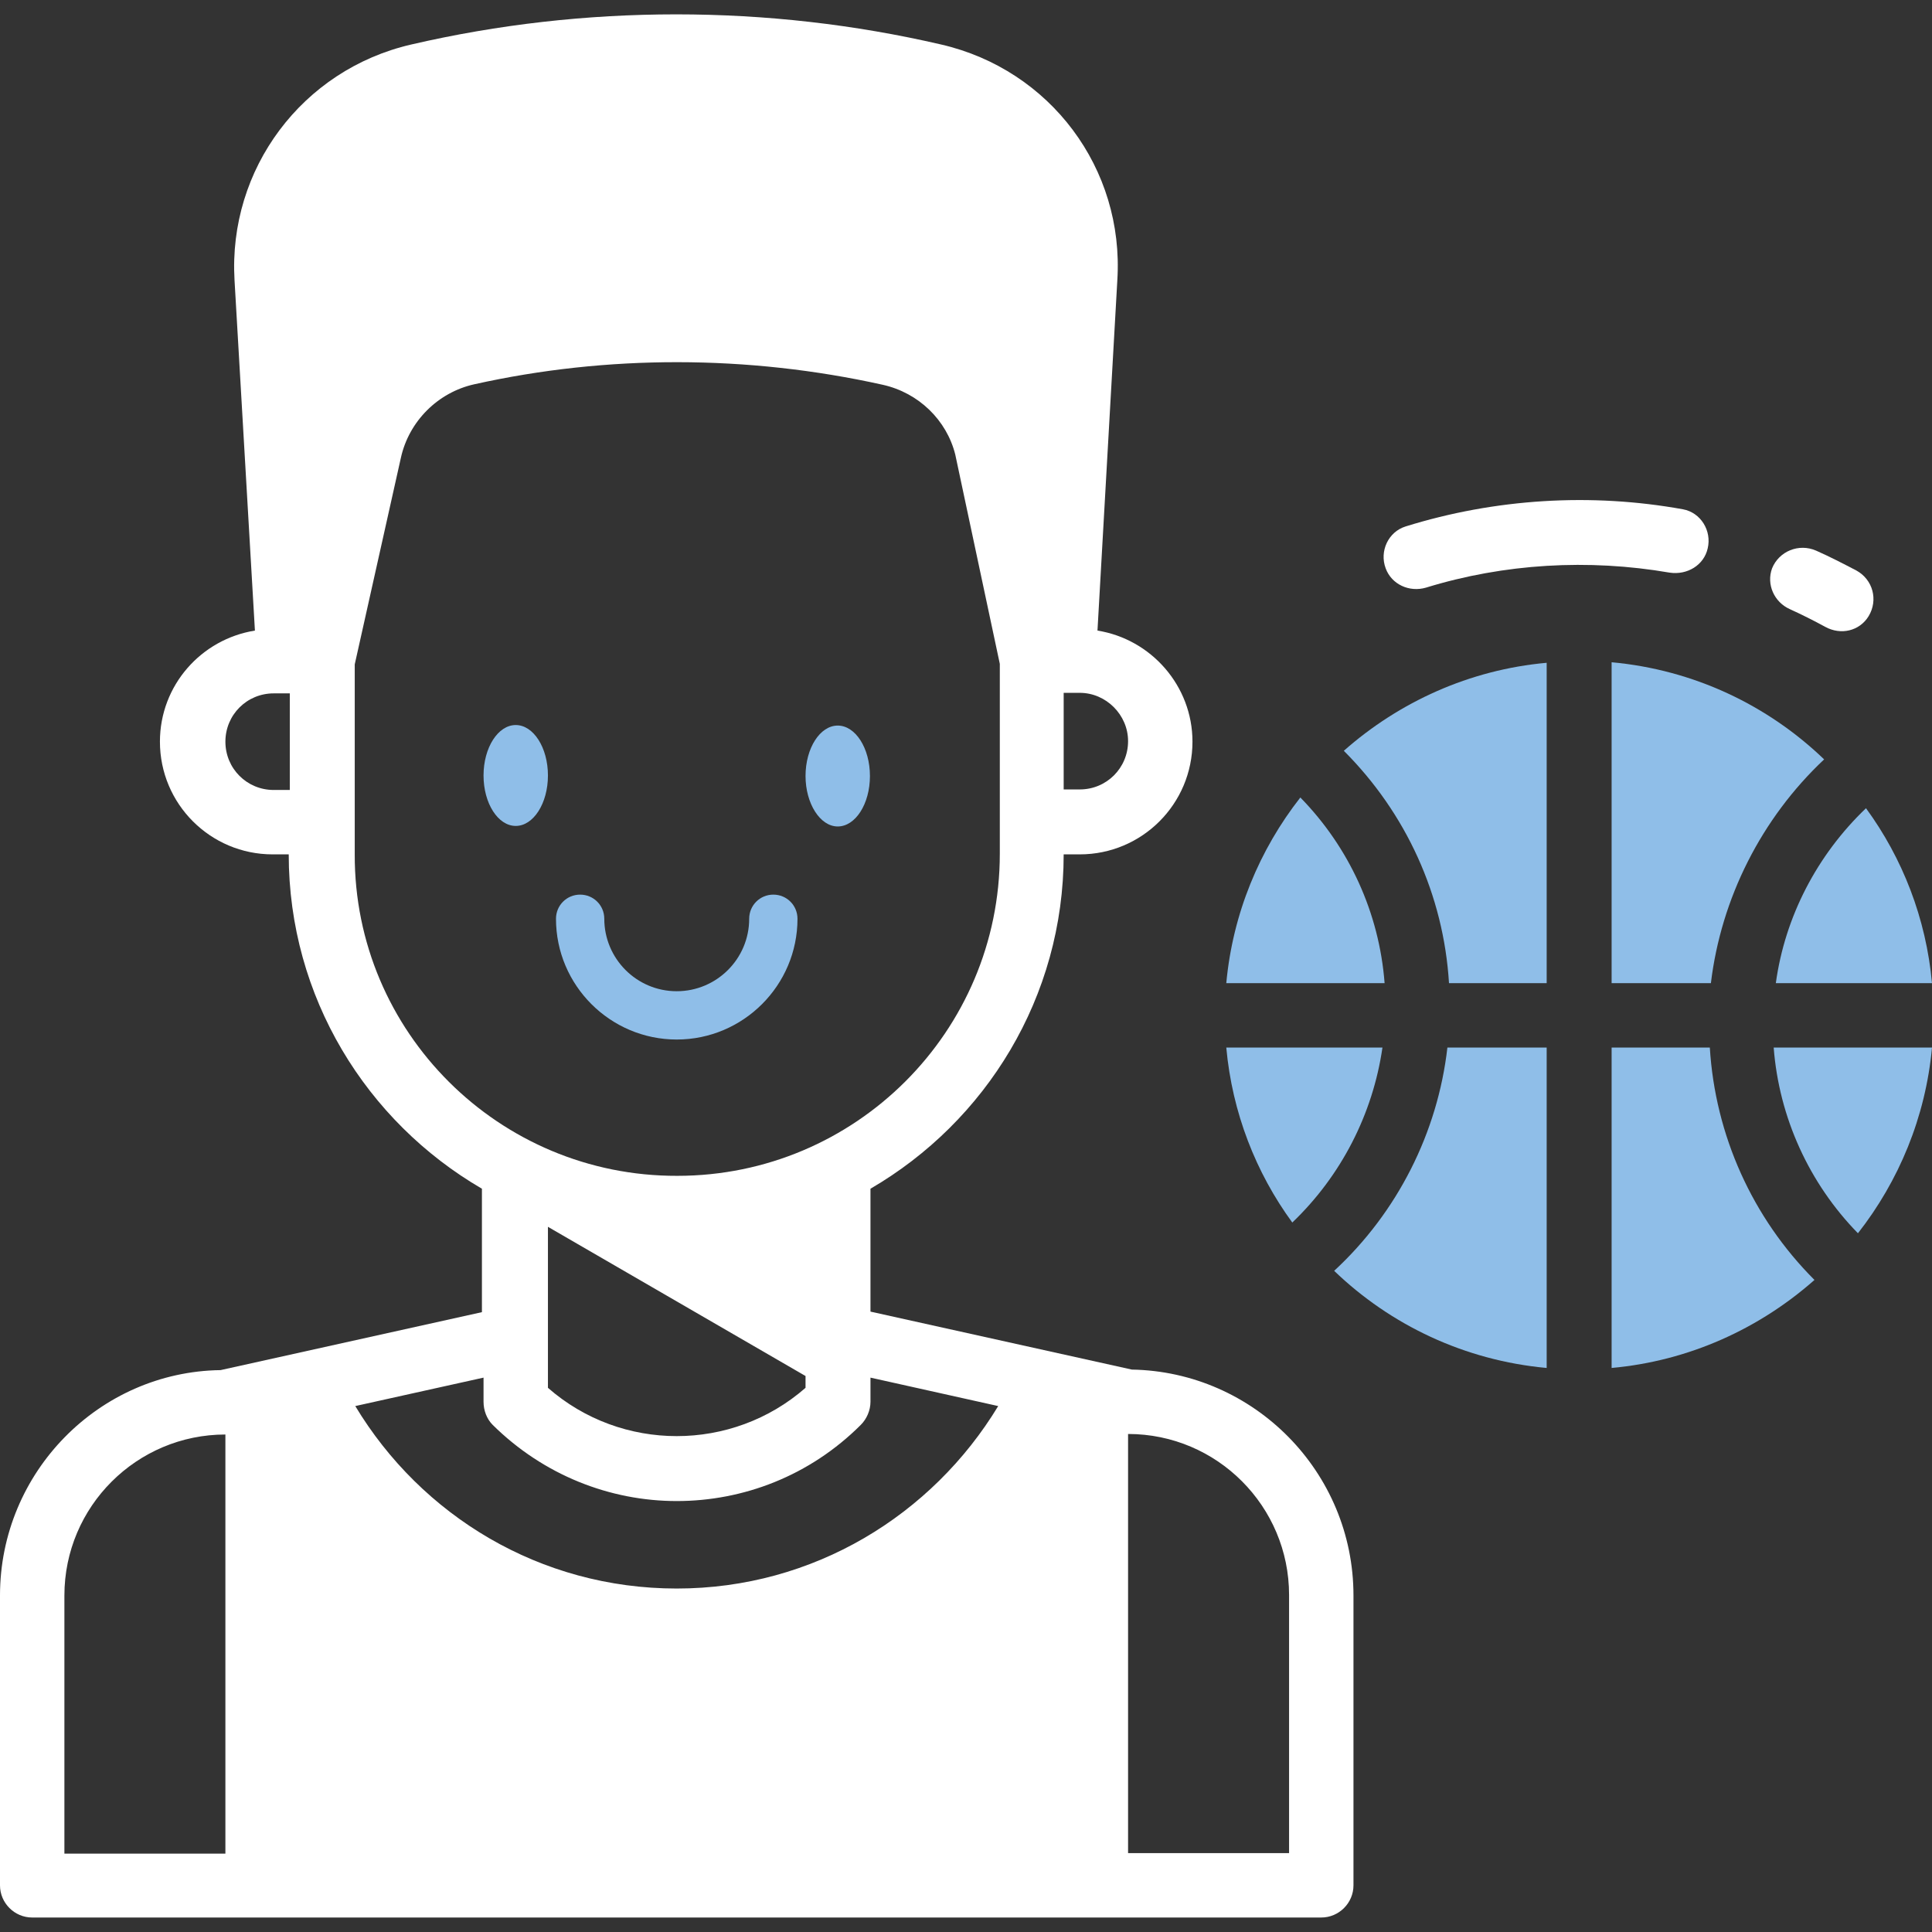 <svg xmlns:xodm="http://www.corel.com/coreldraw/odm/2003" xmlns="http://www.w3.org/2000/svg" xmlns:xlink="http://www.w3.org/1999/xlink" id="Livello_1" x="0px" y="0px" viewBox="0 0 360 360" style="enable-background:new 0 0 360 360;" xml:space="preserve"><rect x="0" y="0" width="360" height="360" fill="#333333" stroke="none"/><style type="text/css">	.st0{fill:#FFFFFF;}	.st1{fill:#8FBEE8;}</style><g id="Livello_x0020_1">	<path class="st0" d="M210.9,255.2l-48.7-10.8v-22.9c21.5-12.5,36-35.7,36-62.3h3c11.6,0,21-9.4,21-21c0-10.4-7.7-19.1-17.7-20.7  l3.7-65.3c1.3-20.8-12.5-39.2-32.8-43.9c-32.3-7.5-66.5-7.5-98.8,0C56.3,13,42.5,31.5,43.7,52.2l3.8,65.3  c-10,1.6-17.7,10.2-17.7,20.7c0,11.6,9.4,21,21,21h3c0,26.6,14.5,49.8,36,62.3v23l-48.7,10.8c-22.6,0.3-41.1,19-41.1,42v54  c0,3.3,2.7,6,6,6h240.2c3.3,0,6-2.7,6-6v-54C252.2,274.3,233.7,255.6,210.9,255.2L210.9,255.2z M102.1,228.6l48,27.8v2.2  c-13.7,12-34.3,12-48,0V228.6L102.1,228.6L102.1,228.6z M210.2,138.1c0,5-4,9-9,9l-3,0v-18h3C206.1,129.1,210.2,133.2,210.2,138.1  L210.2,138.1z M51,147.2c-5,0-9-4-9-9c0-5,4-9,9-9l3,0v18H51z M66.1,159.2v-35.4l8.6-38.5c1.5-6.8,6.9-12.2,13.7-13.7  c24.7-5.5,50.9-5.5,76.1,0.1c6.7,1.5,11.9,6.6,13.5,13l8.3,39v35.4c0,33.1-26.9,60-60.1,60C93,219.2,66,192.3,66.1,159.2  L66.1,159.2L66.1,159.2L66.1,159.2z M91.8,265.5c9.5,9.4,21.9,14.2,34.3,14.2c12.4,0,24.8-4.7,34.3-14.2c1.1-1.1,1.8-2.7,1.8-4.3  v-4.5L186,262c-12.3,20.3-34.4,34-59.9,34c-25.5,0-47.6-13.6-59.9-34l23.9-5.3v4.5C90.1,262.8,90.7,264.4,91.8,265.5L91.8,265.5z   M12,297.3c0-16.6,13.5-30,30-30v78.1H12V297.3z M240.2,345.3h-30v-78.1c16.6,0,30,13.5,30,30V345.3z"></path>	<path class="st1" d="M96.1,135.1c-3.3,0-6,4.2-6,9.4s2.7,9.4,6,9.4c3.3,0,6-4.2,6-9.4S99.4,135.1,96.1,135.1z"></path>	<path class="st1" d="M156.1,154c3.3,0,6-4.2,6-9.4s-2.7-9.4-6-9.4s-6,4.2-6,9.4C150.1,149.7,152.8,154,156.1,154L156.1,154z"></path>	<path class="st1" d="M148.6,171.2c0-2.5-2-4.5-4.5-4.5c-2.5,0-4.5,2-4.5,4.5c0,7.5-6.1,13.5-13.5,13.5c-7.5,0-13.5-6.1-13.5-13.5  c0-2.5-2-4.5-4.5-4.5c-2.5,0-4.5,2-4.5,4.5c0,12.4,10.1,22.5,22.5,22.5S148.6,183.6,148.6,171.2L148.6,171.2z"></path>	<path class="st1" d="M242.3,148.6c-7.6,9.7-12.6,21.6-13.8,34.6H258C257,170.1,251.4,157.9,242.3,148.6z"></path>	<path class="st1" d="M257.6,195.2h-29.1c1.1,12.1,5.5,23.3,12.3,32.6C249.9,219.1,255.8,207.6,257.6,195.2z"></path>	<path class="st1" d="M248.6,236.8c10.5,10.1,24.3,16.7,39.6,18.1v-59.7h-18.5C267.9,211,260.4,225.9,248.6,236.8z"></path>	<path class="st1" d="M347.7,150.6c-9.1,8.7-15.1,20.2-16.8,32.6l29.1,0C358.9,171.1,354.5,159.9,347.7,150.6z"></path>	<path class="st1" d="M270,183.2h18.2v-59.7c-14.4,1.3-27.5,7.3-37.8,16.4C262,151.5,269,166.8,270,183.2z"></path>	<path class="st1" d="M346.2,229.8c7.6-9.7,12.6-21.6,13.8-34.6h-29.5C331.5,208.2,337.1,220.5,346.2,229.8L346.2,229.8z"></path>	<path class="st1" d="M300.3,195.2v59.7c14.4-1.3,27.5-7.3,37.8-16.4c-11.6-11.6-18.5-27-19.5-43.3L300.3,195.2L300.3,195.2z"></path>	<path class="st1" d="M300.3,183.2h18.5c1.9-15.8,9.4-30.7,21.1-41.7c-10.5-10.1-24.3-16.7-39.6-18.1V183.2L300.3,183.2z"></path>	<path class="st0" d="M333.5,113.5c2.2,1,4.4,2.1,6.6,3.3c2.9,1.6,6.4,0.8,8.1-2c1.8-3,0.8-6.8-2.3-8.5c-2.5-1.3-5-2.6-7.5-3.7  c-3.2-1.4-6.9,0.1-8.2,3.3C329.1,108.9,330.6,112.2,333.5,113.5C333.5,113.5,333.5,113.5,333.5,113.5z"></path>	<path class="st0" d="M318.2,102.2L318.2,102.2c0.8-3.3-1.3-6.7-4.6-7.3c-17.1-3.1-35-2-51.7,3.2c-3.2,1-4.9,4.6-3.7,7.8l0,0  c1.1,3,4.4,4.5,7.5,3.6c14.6-4.5,30.3-5.4,45.4-2.8C314.4,107.2,317.5,105.3,318.2,102.2z"></path></g></svg>